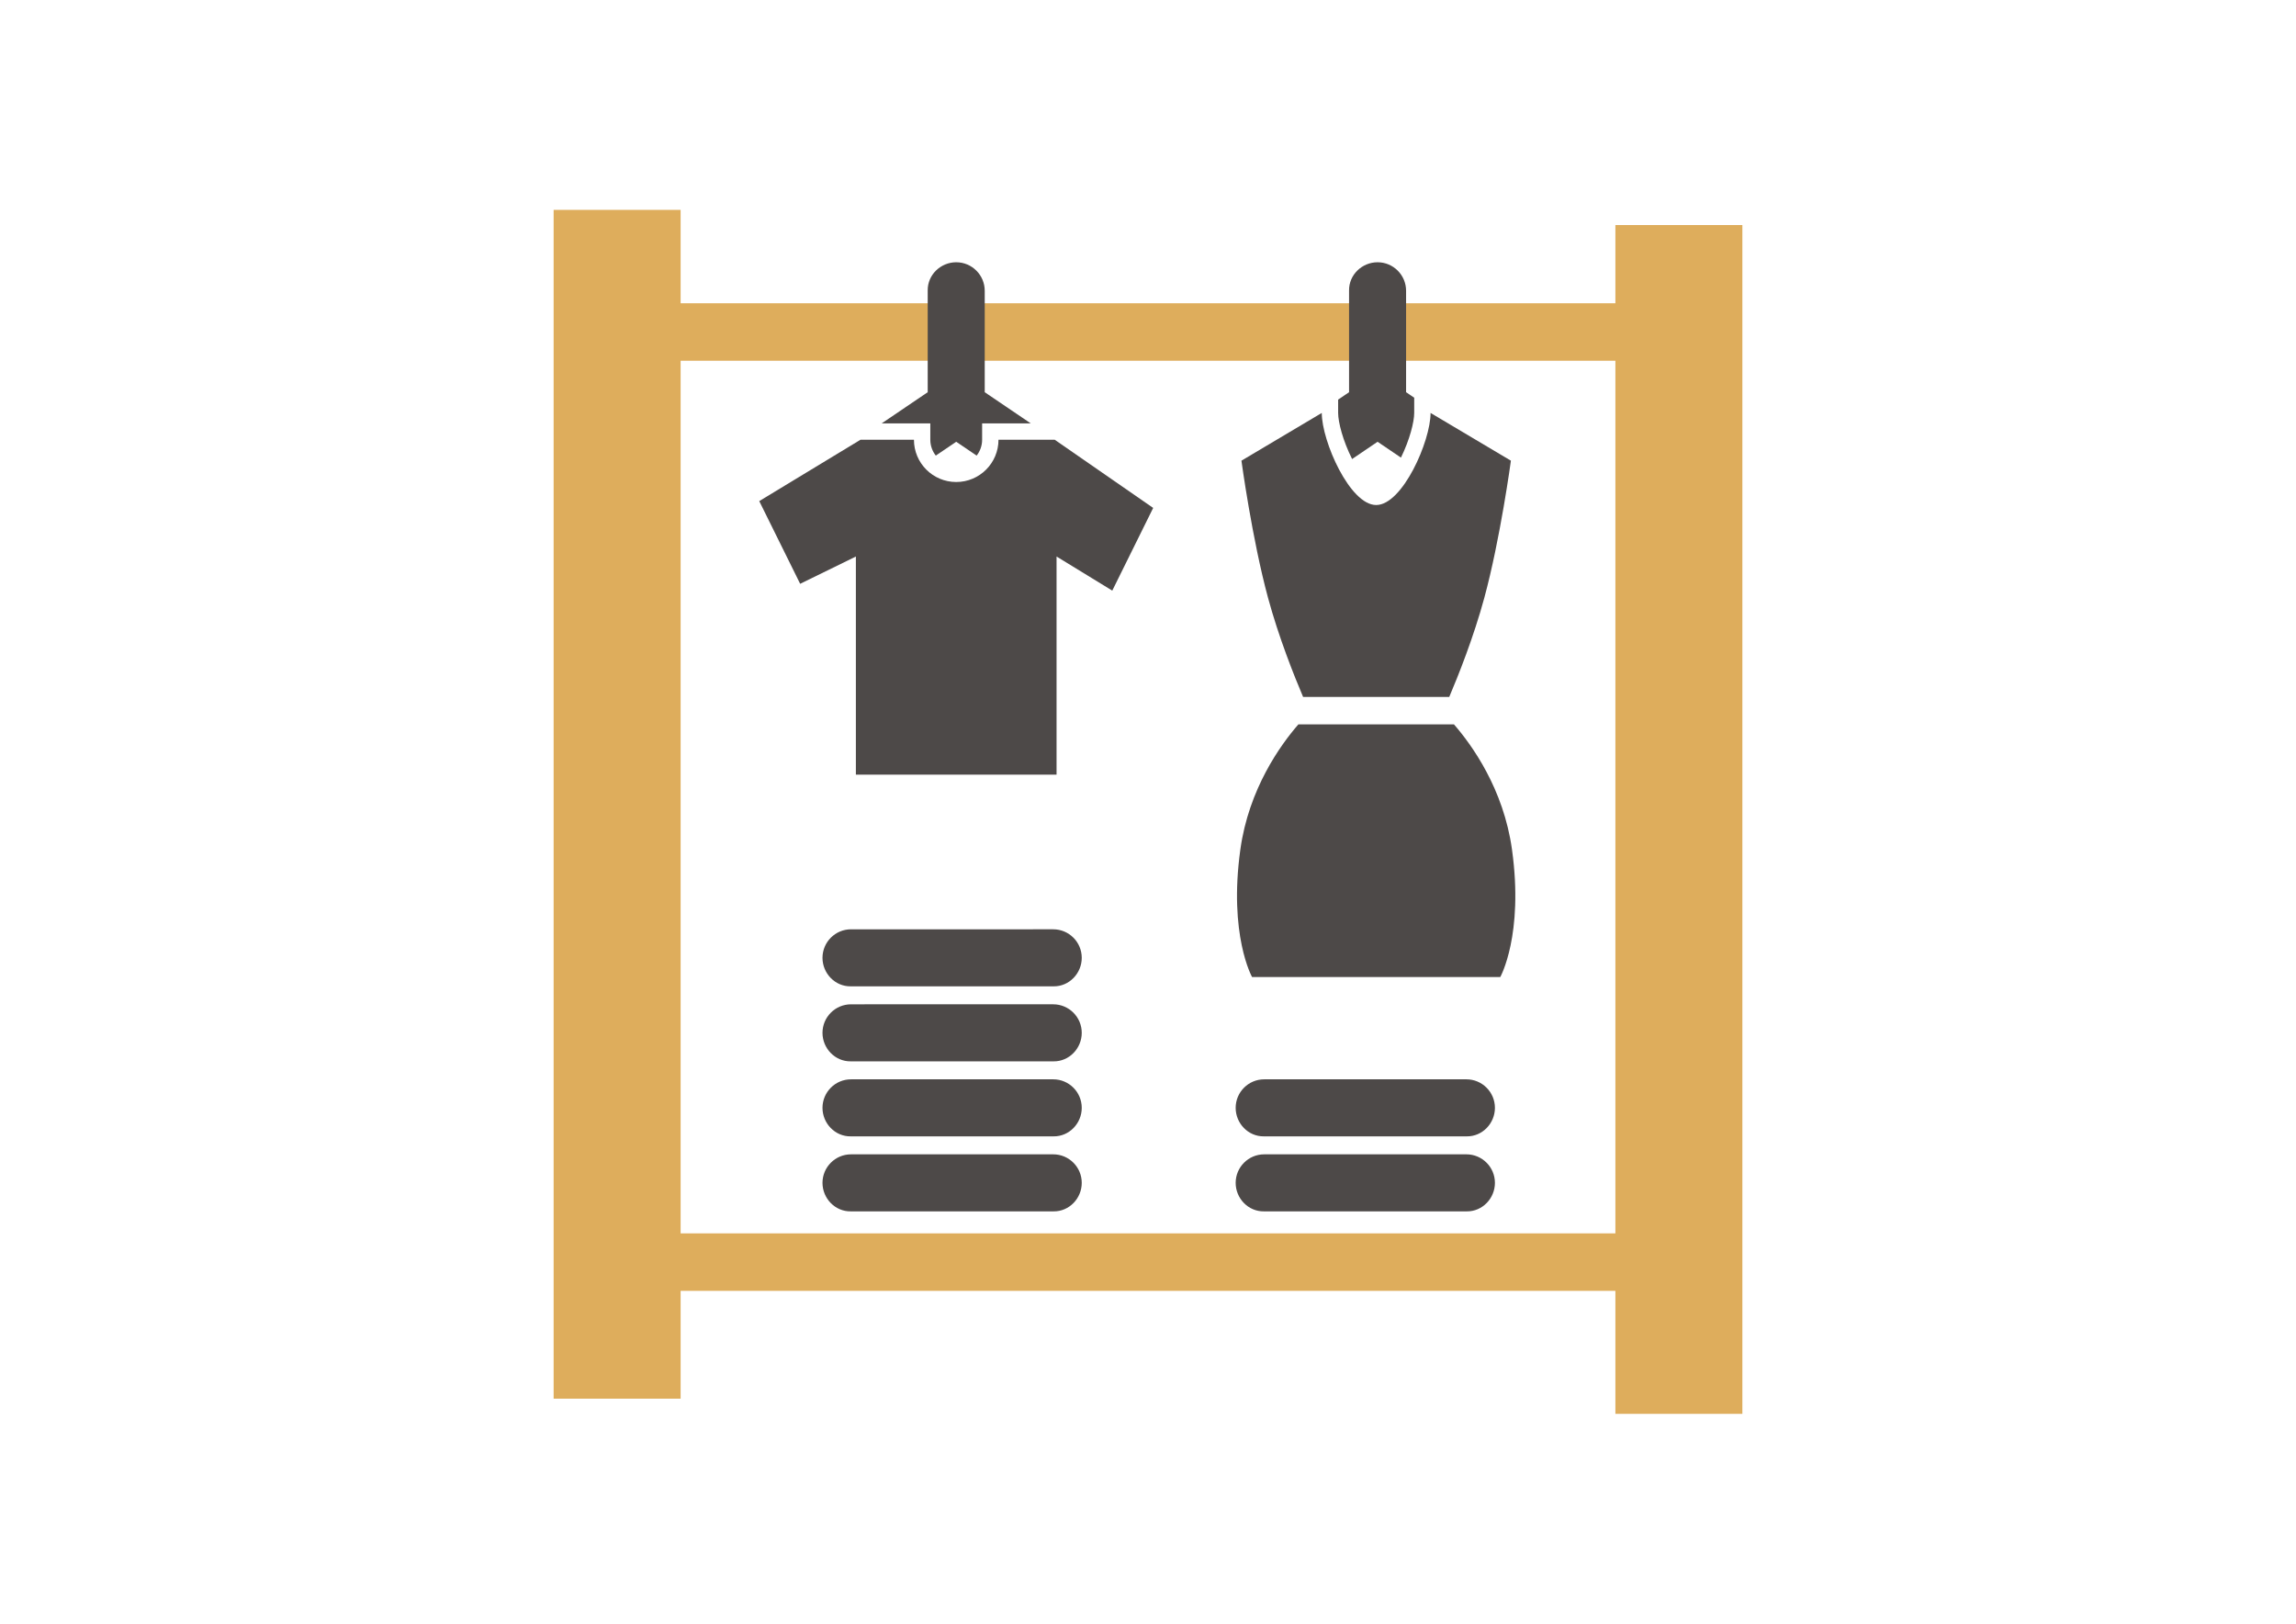 <?xml version="1.0" encoding="utf-8"?>
<!-- Generator: Adobe Illustrator 16.0.0, SVG Export Plug-In . SVG Version: 6.00 Build 0)  -->
<!DOCTYPE svg PUBLIC "-//W3C//DTD SVG 1.1//EN" "http://www.w3.org/Graphics/SVG/1.1/DTD/svg11.dtd">
<svg version="1.1" id="Layer_1" xmlns="http://www.w3.org/2000/svg" xmlns:xlink="http://www.w3.org/1999/xlink" x="0px" y="0px"
	 width="841.889px" height="595.281px" viewBox="0 0 841.889 595.281" enable-background="new 0 0 841.889 595.281"
	 xml:space="preserve">
<g>
	<rect x="592.325" y="82.508" fill="#DEAD5C" width="46.563" height="435.83"/>
	<rect x="203" y="76.944" fill="#DEAD5C" width="46.568" height="435.832"/>
	<rect x="218.696" y="452.174" fill="#DEAD5C" width="399.412" height="21.072"/>
	<rect x="218.696" y="111.181" fill="#DEAD5C" width="399.412" height="21.072"/>
	<g>
		<path fill="#4D4948" d="M518.558,151.39l0.002-5.582l-2.979-2.018l-0.002-37.186c0-5.767-4.69-10.455-10.457-10.455
			c-5.683,0-10.532,4.588-10.453,10.349v0.112v37.179l-4.006,2.714v4.887c0,3.418,1.759,10.206,5.122,16.897l9.339-6.328
			l8.572,5.808C516.89,161.247,518.558,154.721,518.558,151.39L518.558,151.39z"/>
		<path fill="#4D4948" d="M454.81,311.433c-4.36,31.389,4.299,46.77,4.299,46.77h34.449h22.104h34.449c0,0,8.659-15.381,4.299-46.77
			c-3.088-22.236-14.737-38.348-21.272-45.861h-57.055C469.547,273.085,457.897,289.198,454.81,311.433z"/>
		<path fill="#4D4948" d="M544.272,219.142c5.879-21.684,9.742-50.252,9.742-50.252l-29.457-17.5
			c0,10.359-10.312,33.756-19.947,33.756c-9.637,0-19.948-23.398-19.948-33.756l-29.456,17.5c0,0,3.863,28.567,9.741,50.252
			c3.907,14.418,9.536,28.527,12.872,36.373h53.582C534.737,247.669,540.366,233.559,544.272,219.142z"/>
	</g>
	<g>
		<path fill="#4D4948" d="M360.123,155.212v0.002h17.818l-16.862-11.423l-0.002-37.186c0-5.767-4.691-10.455-10.457-10.455
			c-5.682,0-10.531,4.588-10.453,10.349v0.112v37.179l-16.863,11.423h17.818v6c0,2.194,0.755,4.212,2.01,5.822l7.491-5.076
			l7.491,5.075c1.254-1.611,2.009-3.628,2.009-5.822V155.212L360.123,155.212z"/>
		<path fill="#4D4948" d="M293.4,214.031l20.43-9.999v79.97h73.584l0.001-79.971l20.429,12.5l15-30.319l-36.111-25h-20.61
			c0,8.563-6.938,15.5-15.501,15.5c-8.561,0-15.5-6.938-15.5-15.5h-19.588l-37.133,22.5L293.4,214.031z"/>
	</g>
	<g>
		<path fill="#4D4948" d="M311.94,416.607h0.108h74.119h0.132c5.765,0.078,10.354-4.775,10.354-10.457
			c0-5.766-4.69-10.455-10.455-10.455l-74.153,0.002c-5.765,0-10.455,4.691-10.455,10.457
			C301.59,411.836,306.178,416.685,311.94,416.607L311.94,416.607z"/>
		<path fill="#4D4948" d="M311.94,389.107h0.108h74.119h0.132c5.765,0.078,10.354-4.775,10.354-10.457
			c0-5.766-4.69-10.455-10.455-10.455l-74.153,0.002c-5.765,0-10.455,4.691-10.455,10.457
			C301.59,384.336,306.178,389.185,311.94,389.107L311.94,389.107z"/>
		<path fill="#4D4948" d="M311.94,361.607h0.108h74.119h0.132c5.765,0.078,10.354-4.775,10.354-10.457
			c0-5.766-4.69-10.455-10.455-10.455l-74.153,0.002c-5.765,0-10.455,4.691-10.455,10.457
			C301.59,356.836,306.178,361.685,311.94,361.607L311.94,361.607z"/>
		<path fill="#4D4948" d="M311.94,444.107h0.108h74.119h0.132c5.765,0.078,10.354-4.775,10.354-10.457
			c0-5.766-4.69-10.455-10.455-10.455l-74.153,0.002c-5.765,0-10.455,4.691-10.455,10.457
			C301.59,439.336,306.178,444.185,311.94,444.107L311.94,444.107z"/>
	</g>
	<g>
		<path fill="#4D4948" d="M463.44,416.607h0.109h74.119h0.133c5.762,0.078,10.352-4.775,10.352-10.457
			c0-5.766-4.69-10.455-10.455-10.455l-74.153,0.002c-5.765,0-10.455,4.691-10.455,10.457
			C453.09,411.836,457.678,416.685,463.44,416.607L463.44,416.607z"/>
		<path fill="#4D4948" d="M463.44,444.107h0.109h74.119h0.133c5.762,0.078,10.352-4.775,10.352-10.457
			c0-5.766-4.69-10.455-10.455-10.455l-74.153,0.002c-5.765,0-10.455,4.691-10.455,10.457
			C453.09,439.336,457.678,444.185,463.44,444.107L463.44,444.107z"/>
	</g>
</g>
</svg>
